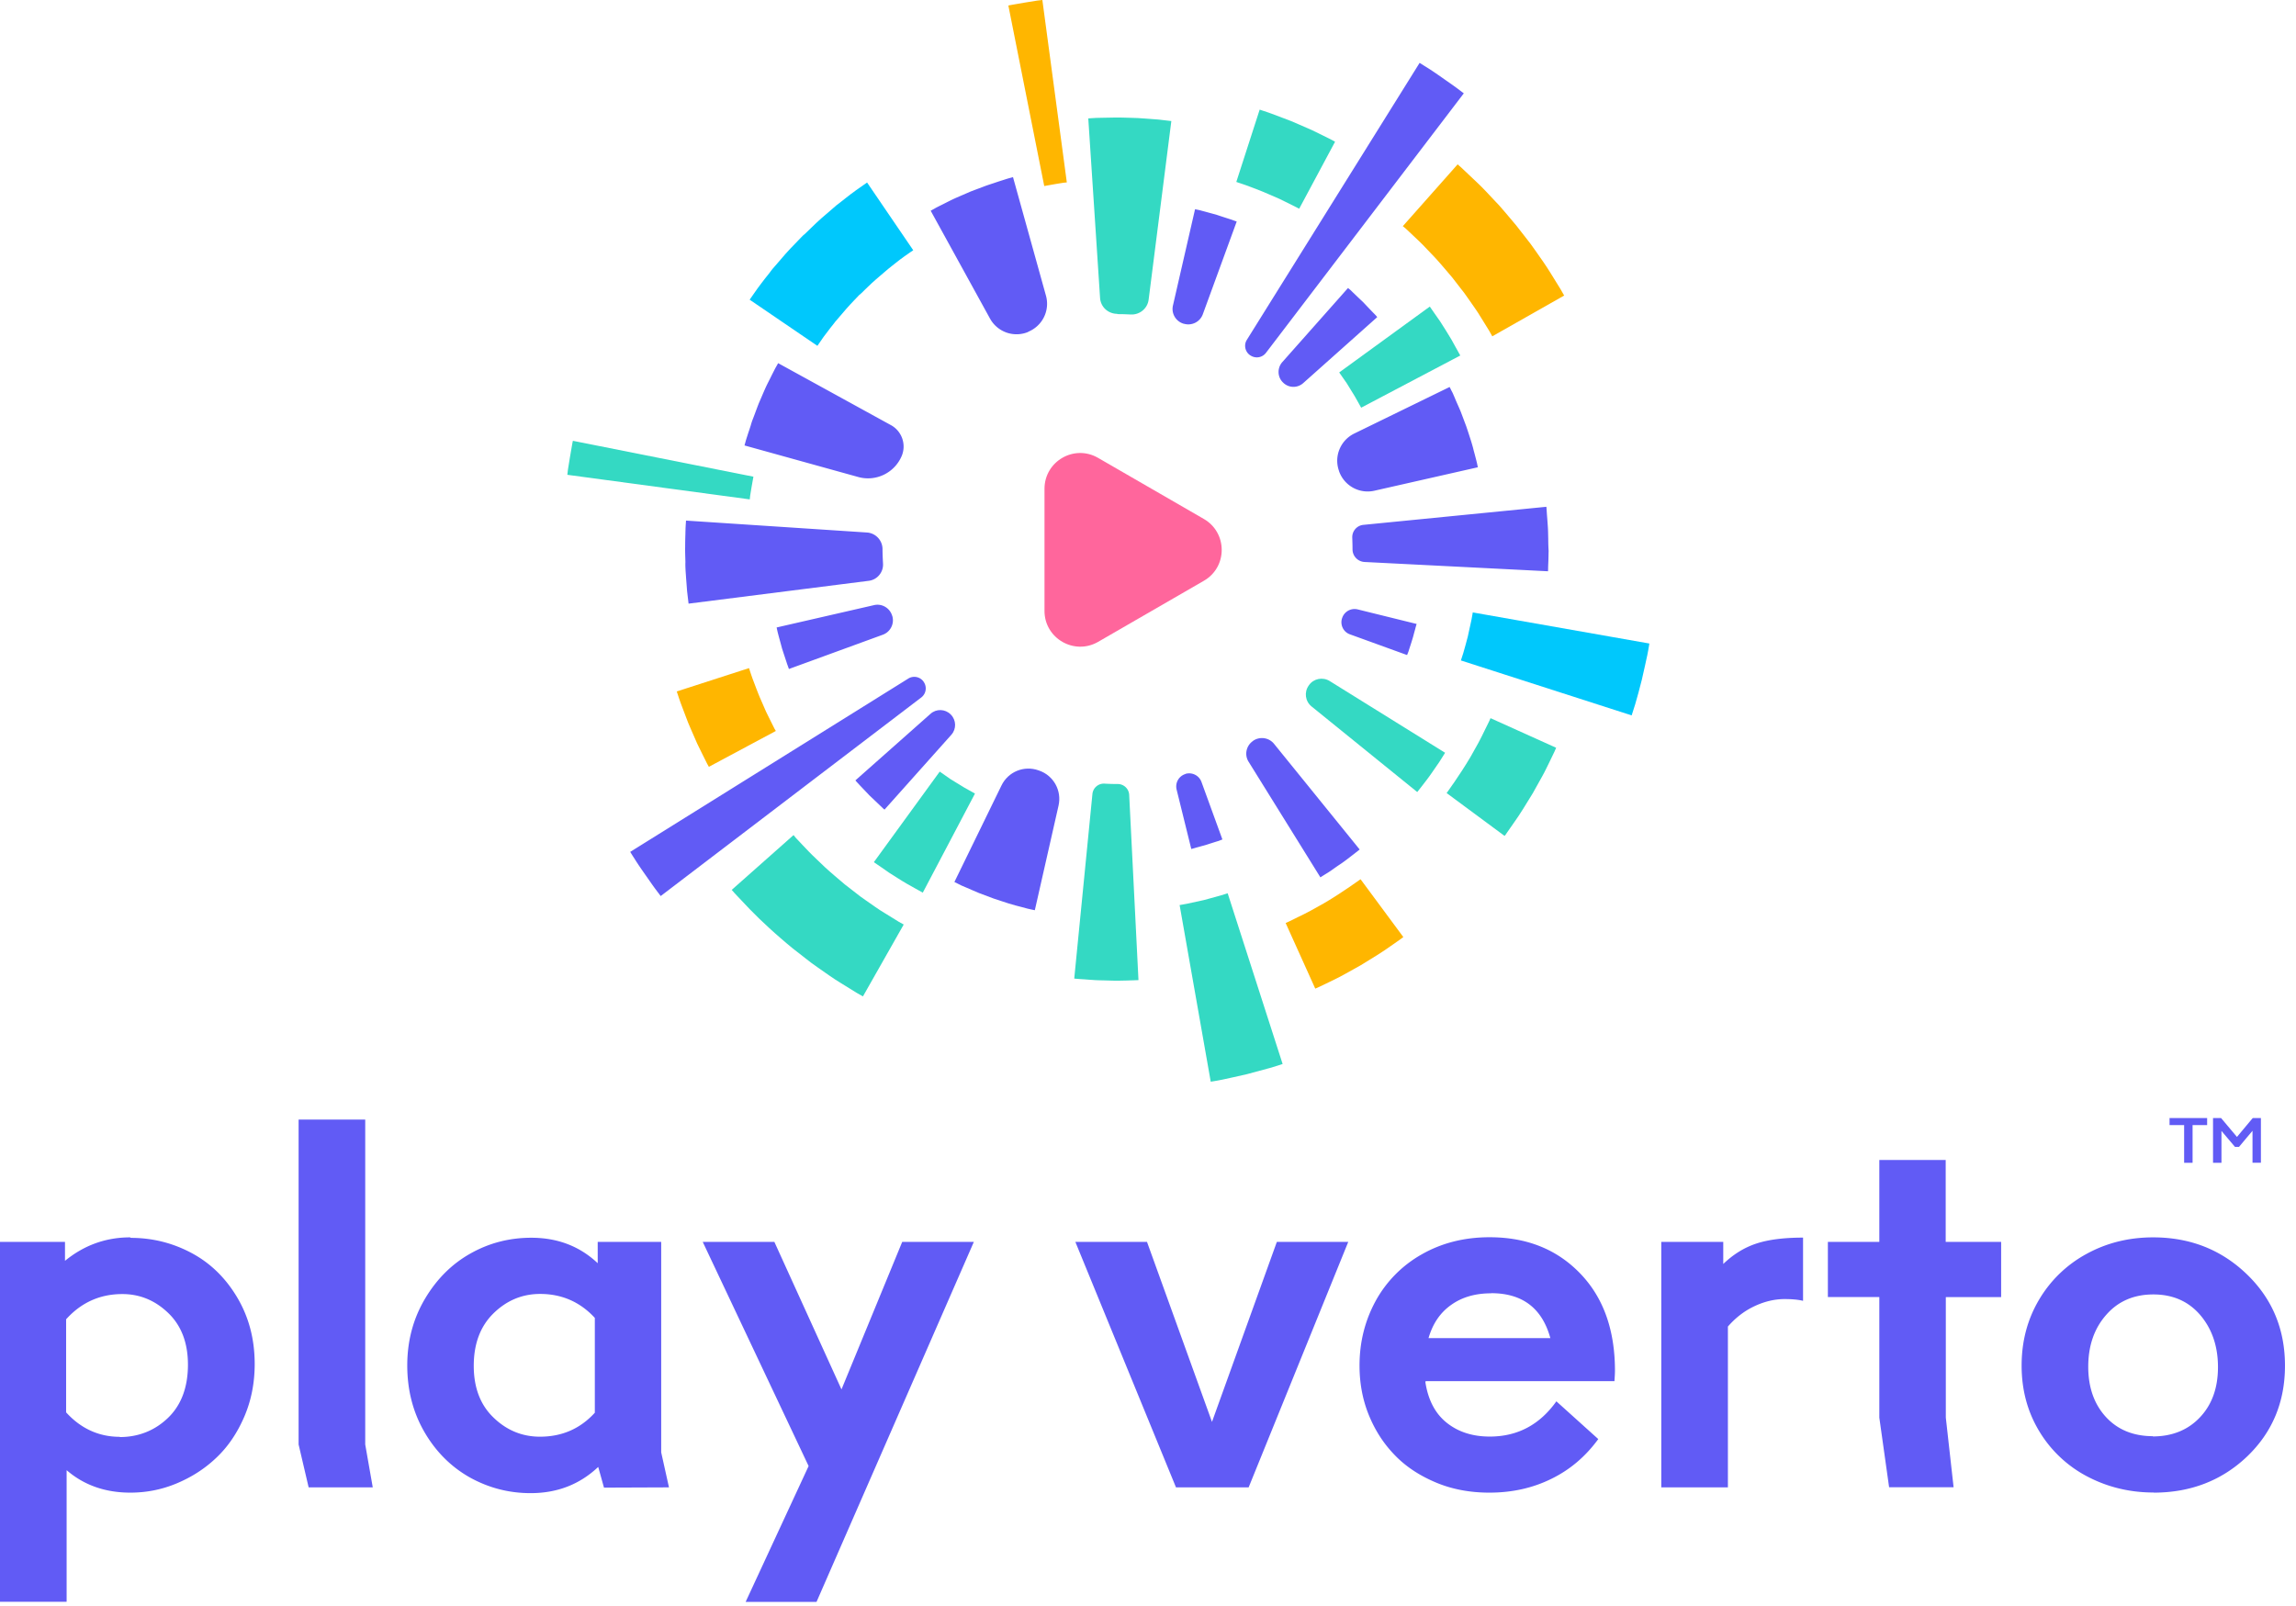 <svg xmlns="http://www.w3.org/2000/svg" width="183" height="128" fill="none"><g clip-path="url(#a)"><path fill="#615BF5" d="M10.43 98.68c1.75 0 3.38.42 4.88 1.23s2.71 2.01 3.62 3.56c.91 1.55 1.37 3.3 1.37 5.27 0 1.51-.28 2.93-.84 4.22-.56 1.29-1.29 2.37-2.21 3.24-.92.88-1.97 1.55-3.16 2.05-1.19.5-2.43.74-3.7.74-2.01 0-3.7-.6-5.08-1.79v10.49H0V99h5.18v1.51c1.53-1.25 3.26-1.87 5.19-1.87l.06.04Zm-.9 15.88c1.51 0 2.81-.52 3.86-1.53 1.05-1.01 1.59-2.43 1.59-4.24 0-1.73-.52-3.11-1.57-4.12-1.05-1.01-2.27-1.51-3.66-1.51-1.79 0-3.28.68-4.48 2.01v7.42c1.17 1.29 2.61 1.95 4.28 1.95l-.02.02Zm15.07 4.01-.8-3.42v-25.9h5.31v25.9l.6 3.42H24.6Zm23.54.02-.46-1.65c-1.47 1.39-3.26 2.09-5.39 2.09-1.73 0-3.34-.42-4.84-1.25-1.49-.84-2.71-2.05-3.62-3.62-.91-1.57-1.37-3.34-1.37-5.31 0-1.97.48-3.74 1.41-5.31.93-1.57 2.15-2.79 3.64-3.62 1.49-.84 3.11-1.25 4.84-1.25 2.09 0 3.86.68 5.29 2.03V99h5.06v16.78l.62 2.79-5.18.02Zm-5.11-4.06c1.77 0 3.22-.64 4.38-1.91v-7.56c-1.17-1.27-2.63-1.91-4.36-1.91-1.43 0-2.67.52-3.72 1.55-1.05 1.03-1.57 2.43-1.57 4.18 0 1.73.52 3.11 1.57 4.12 1.05 1.02 2.29 1.53 3.72 1.53h-.02ZM77.62 99l-12.54 28.7h-5.65l5.02-10.83L56.01 99h5.71l5.35 11.76L71.91 99h5.71Zm29.841 0-7.94 19.57h-5.79L85.71 99h5.71l5.18 14.35L101.77 99h5.69Zm6.148 11.19c.22 1.41.78 2.49 1.69 3.22.92.74 2.07 1.11 3.44 1.11 2.21 0 3.98-.94 5.31-2.81l3.34 3.01c-1 1.37-2.23 2.43-3.72 3.16-1.49.74-3.14 1.11-4.96 1.11-1.53 0-2.95-.26-4.24-.8s-2.39-1.25-3.28-2.17c-.9-.92-1.59-1.99-2.09-3.22-.5-1.23-.74-2.55-.74-3.94 0-1.89.44-3.6 1.29-5.16a9.498 9.498 0 0 1 3.66-3.7c1.59-.91 3.4-1.37 5.41-1.37 2.97 0 5.37.96 7.23 2.89 1.86 1.93 2.77 4.52 2.77 7.76 0 .22-.02.5-.04.82h-15.05l-.02.09Zm5.24-7.09c-1.25 0-2.31.3-3.18.92-.88.62-1.47 1.49-1.81 2.65h9.71c-.66-2.39-2.23-3.58-4.72-3.58v.01Zm18.451-2.29c.82-.8 1.71-1.35 2.67-1.67.96-.32 2.21-.48 3.74-.48v5.04c-.4-.1-.9-.14-1.47-.14-.82 0-1.63.2-2.43.58-.8.38-1.49.92-2.09 1.61v12.82h-5.31V99h4.94v1.81h-.05Zm17.789 2.59v9.61l.62 5.55h-5.14l-.78-5.55v-9.61h-4.1V99h4.1v-6.53h5.29V99h4.42v4.4h-4.41Zm16.562 15.58c-1.93 0-3.7-.44-5.31-1.29a9.713 9.713 0 0 1-3.82-3.62c-.93-1.55-1.39-3.28-1.39-5.21 0-1.93.46-3.68 1.39-5.25a9.825 9.825 0 0 1 3.8-3.66c1.59-.87 3.36-1.31 5.29-1.31 2.95 0 5.43.98 7.46 2.93 2.03 1.95 3.05 4.38 3.05 7.3s-1.02 5.33-3.03 7.25c-2.01 1.91-4.5 2.87-7.44 2.87v-.01Zm-.08-4.47c1.57 0 2.83-.52 3.78-1.53.96-1.02 1.43-2.35 1.43-4 0-1.63-.46-3.01-1.39-4.12-.94-1.11-2.19-1.67-3.76-1.67-1.55 0-2.81.54-3.76 1.63-.96 1.09-1.43 2.47-1.43 4.14 0 1.65.48 2.99 1.41 4 .94 1.02 2.19 1.53 3.76 1.53l-.04.02Zm4.346-25.383h-2.996v.564h1.163v3.003h.673V89.69h1.16v-.564Zm3.636 0-1.259 1.506-1.267-1.506h-.64v3.567h.672v-2.54l1.077 1.273h.321l1.076-1.284v2.55h.67v-3.566h-.65Z"/><path fill="#34D9C3" d="M89.07 25.04c.35 0 .7.01 1.05.03.71.04 1.34-.47 1.43-1.18l1.81-14.24s-.41-.05-1.03-.12c-.31-.02-.67-.05-1.06-.08-.19-.01-.39-.03-.6-.04-.2-.01-.41-.01-.62-.02-.41-.01-.83-.03-1.22-.02-.39.01-.75.02-1.06.02-.16 0-.3.01-.42.01-.13.01-.24.02-.33.02-.18.01-.28.02-.28.02l.94 14.32c.05.72.65 1.26 1.38 1.26 0 .02 0 .02.01.02Z"/><path fill="#615BF5" d="M61.93 50.16c.02.09.05.23.09.38.08.31.2.73.31 1.15.13.41.27.82.37 1.13.05.16.1.28.13.37.03.09.05.14.05.14l7.48-2.73c.61-.22.94-.88.76-1.49l-.01-.02c-.18-.62-.82-1-1.45-.85l-7.76 1.78.03.14Zm32.44-24.35c.62.18 1.28-.15 1.5-.76l2.7-7.39s-.05-.02-.14-.05c-.09-.03-.21-.08-.37-.13-.31-.1-.72-.23-1.13-.37-.42-.11-.84-.23-1.15-.31-.16-.05-.29-.07-.38-.09-.09-.02-.15-.03-.15-.03l-1.76 7.67c-.15.64.23 1.28.86 1.46h.02Zm-12.4.63a2.406 2.406 0 0 0 1.4-2.86l-2.63-9.46-.29.08c-.19.05-.45.14-.77.24-.16.05-.33.11-.51.17-.18.06-.37.12-.57.19-.39.15-.8.3-1.22.46-.41.18-.81.35-1.2.52-.38.17-.72.35-1.02.5-.3.15-.55.27-.71.37-.17.09-.27.15-.27.15l4.73 8.6a2.413 2.413 0 0 0 3.02 1.07l.04-.03Zm27.711-1.27c-.06-.07-.15-.16-.26-.27-.21-.22-.5-.52-.78-.82-.3-.28-.6-.57-.82-.78-.11-.11-.2-.2-.27-.25-.07-.06-.11-.09-.11-.09l-5.24 5.91c-.41.47-.39 1.18.05 1.61l.02.02c.44.44 1.14.45 1.6.04l5.9-5.26s-.03-.04-.09-.11ZM99.66 28.33c.4.27.94.19 1.24-.2l15.77-20.69s-.21-.16-.53-.4c-.32-.24-.76-.54-1.2-.85-.44-.31-.88-.61-1.22-.82-.34-.21-.57-.36-.57-.36L99.38 27.09c-.26.41-.14.96.26 1.23l.02.01Zm16.33 3.48c-.06-.15-.12-.28-.17-.4-.05-.12-.11-.22-.15-.3a4.82 4.82 0 0 0-.13-.26l-7.6 3.71c-1.1.54-1.63 1.81-1.22 2.97l.01.04a2.417 2.417 0 0 0 2.81 1.55l8.25-1.87-.06-.29c-.04-.18-.11-.44-.19-.75-.04-.15-.09-.32-.13-.5-.05-.18-.1-.36-.16-.55-.12-.38-.25-.78-.39-1.19l-.44-1.17c-.15-.36-.31-.7-.43-.99Zm-44.13 4.56c.4-.92.03-2-.85-2.48l-8.99-4.94s-.05.1-.15.27c-.1.17-.22.42-.37.71-.14.3-.33.64-.5 1.02-.17.38-.34.79-.52 1.2-.16.41-.31.83-.46 1.22-.08.19-.14.39-.19.57-.06.18-.11.35-.17.51-.1.32-.19.58-.24.77-.05.19-.08.29-.08.29l9.08 2.52c1.39.38 2.86-.32 3.44-1.66Zm40.291 15.85s.01-.04.04-.1c.02-.07.07-.16.1-.28.07-.23.18-.54.27-.85.05-.15.09-.31.13-.46.04-.15.08-.29.11-.4.06-.24.11-.39.11-.39l-4.7-1.16c-.54-.13-1.08.18-1.24.7l-.01.02c-.16.53.12 1.09.64 1.27l4.55 1.65Zm-12.3 6.86c-.53.38-.68 1.1-.33 1.65l5.72 9.21s.2-.13.51-.32c.15-.09.33-.21.51-.34.18-.13.38-.27.58-.4.4-.27.77-.57 1.06-.79l.47-.37-6.83-8.43c-.41-.5-1.14-.6-1.67-.23l-.02.02Z"/><path fill="#34D9C3" d="M104.31 54.65c-.38.53-.28 1.26.23 1.67l8.42 6.82.37-.47c.22-.29.52-.66.79-1.06.14-.2.27-.39.4-.58.13-.18.25-.36.34-.51.19-.31.32-.51.32-.51l-9.2-5.72c-.55-.34-1.28-.2-1.65.33l-.02.03Z"/><path fill="#615BF5" d="M94.49 61.7c-.53.16-.84.7-.71 1.24l1.17 4.74s.16-.04.39-.11c.12-.03.26-.07.4-.11.15-.04.31-.08.46-.13.31-.1.62-.2.85-.27.12-.03.21-.08.28-.1.07-.03.1-.04.1-.04l-1.67-4.59c-.19-.51-.74-.79-1.27-.64v.01Zm28.911-18.74c-.01-.32-.01-.64-.03-.94-.02-.3-.04-.58-.06-.82-.02-.24-.03-.44-.04-.58a4.63 4.63 0 0 0-.02-.22l-14.58 1.44c-.53.05-.92.51-.89 1.04.01.3.02.6.02.9v.01c0 .54.42.98.96 1.01l14.62.74s.01-.08.01-.22.01-.34.02-.58c.01-.24.01-.52.02-.82-.02-.32-.03-.64-.03-.96ZM54.64 45.43c.01.2.03.4.04.6.03.39.06.75.08 1.06l.12 1.02c0 .01.01.01.01.01l14.36-1.82c.68-.09 1.17-.69 1.13-1.37-.02-.38-.04-.76-.04-1.15 0-.7-.54-1.28-1.24-1.33l-14.42-.95s-.01.1-.02.28c-.01.09-.01.2-.02.33 0 .13-.01.27-.01.42-.01.31-.02.67-.02 1.06-.01.39.01.8.02 1.22-.01.21 0 .42.01.62Zm18.98 8.92a.905.905 0 0 0-1.22-.26L50.23 67.91s.14.23.36.57c.21.34.51.78.82 1.22.31.44.61.88.85 1.2.24.32.4.53.4.53L73.43 55.6c.38-.29.47-.83.2-1.23l-.01-.02Z"/><path fill="#34D9C3" d="M89.071 62.5c-.35 0-.7-.01-1.04-.03a.915.915 0 0 0-.96.82l-1.45 14.72s.08.01.22.02.34.03.58.04c.24.02.52.04.82.06.3.02.62.02.94.03.32.01.64.02.94.02.3-.01.58-.01.82-.02s.44-.01.58-.02c.14 0 .22-.01.22-.01l-.74-14.76a.914.914 0 0 0-.92-.87h-.01Z"/><path fill="#615BF5" d="M75.77 56.95c-.44-.44-1.14-.46-1.6-.05l-5.99 5.31s.03.04.09.11.15.16.25.27c.21.22.5.52.78.82.3.28.6.57.82.78.11.11.2.2.27.26s.11.09.11.09l5.33-5.97c.41-.46.39-1.16-.04-1.6l-.02-.02Zm7 4.46c-1.15-.41-2.42.11-2.95 1.21l-3.75 7.69.26.13.3.15c.12.05.25.11.4.17.29.12.63.28 1 .43l1.17.44c.4.14.81.26 1.19.39.19.06.38.11.55.16.18.05.34.09.5.13.31.08.56.16.75.19.18.04.29.06.29.06l1.89-8.34c.27-1.19-.39-2.39-1.54-2.79l-.06-.02Z"/><path fill="#FFB600" d="M111.911 18.11c.06.05.16.13.27.24.22.21.55.52.93.88.2.18.39.39.6.61l.66.69c.23.24.45.51.68.77.23.27.46.53.69.81.22.28.44.56.65.84.11.14.21.28.32.41.1.14.2.28.29.41.38.55.75 1.05 1.02 1.51.28.45.52.83.68 1.1l.24.43 5.73-3.25s-.1-.18-.29-.51c-.19-.32-.47-.77-.81-1.31-.33-.54-.76-1.15-1.22-1.8-.12-.16-.23-.33-.35-.49-.12-.16-.25-.33-.38-.49-.26-.33-.52-.66-.78-1-.27-.33-.54-.64-.81-.96-.27-.31-.53-.63-.81-.91-.27-.29-.53-.56-.78-.83-.25-.26-.49-.51-.72-.72-.46-.43-.84-.8-1.11-1.05-.13-.13-.24-.22-.32-.29-.07-.06-.11-.1-.11-.1l-4.37 4.93s.04.03.1.08Z"/><path fill="#00C8FC" d="M69.17 22.87c.19-.18.4-.39.65-.6.25-.21.51-.44.77-.66l.2-.17c.07-.05.14-.11.2-.16.13-.1.27-.21.39-.31.26-.2.49-.39.7-.53.42-.3.71-.49.71-.49l-3.68-5.4s-.35.24-.87.61c-.26.18-.55.41-.86.65-.16.12-.32.25-.48.38-.08.06-.16.13-.25.19l-.24.21c-.32.28-.64.55-.94.81-.3.26-.56.52-.79.74-.23.22-.42.4-.55.53-.01.01-.03.02-.04.04l-.01-.01-.08.08-.13.13c-.13.13-.31.32-.53.55-.22.23-.48.49-.74.79-.26.3-.53.62-.81.94l-.21.24c-.07.08-.13.17-.19.25-.13.16-.25.33-.38.48-.24.32-.47.6-.65.86-.36.52-.61.87-.61.87l5.4 3.68s.2-.28.49-.71c.15-.21.34-.45.53-.7.1-.13.2-.26.31-.39.05-.07.1-.14.16-.2l.17-.2c.22-.26.45-.52.66-.77.21-.25.43-.46.6-.65.18-.19.33-.34.43-.45l.03-.03.01.01.06-.06c.03-.03.06-.06.11-.1.12-.13.28-.27.46-.45Z"/><path fill="#FFB600" d="m83.51 14.78.62-.11c.23-.04.45-.08.62-.1.17-.02.28-.03.28-.03L83.08 0l-.43.05c-.25.04-.59.1-.93.15-.34.06-.68.12-.93.16-.25.04-.42.08-.42.08l2.86 14.39.28-.05Z"/><path fill="#34D9C3" d="M98.73 14.57c.14.05.35.11.59.2.24.09.52.2.82.31.15.06.3.12.46.18.15.07.31.13.47.2.31.14.63.27.92.4.29.14.56.27.79.39.23.11.42.21.56.28.13.07.21.11.21.11l2.86-5.34-.25-.14c-.16-.08-.39-.19-.66-.33-.28-.14-.6-.29-.94-.46-.35-.15-.73-.32-1.1-.48-.19-.08-.38-.16-.56-.24-.19-.07-.37-.14-.55-.21-.36-.13-.69-.26-.98-.37-.29-.11-.53-.18-.7-.24-.17-.06-.27-.09-.27-.09l-1.86 5.76c-.04-.01.04.02.19.07Zm16.95 12.49c-.14-.23-.29-.47-.44-.72-.15-.24-.31-.49-.45-.71-.15-.22-.3-.43-.42-.6-.25-.35-.41-.59-.41-.59l-7.22 5.25s.12.17.3.43c.09.13.19.28.3.43.1.16.21.34.32.52.11.18.22.35.32.52.09.17.18.33.26.46l.25.45 7.9-4.16-.35-.63c-.1-.19-.23-.41-.36-.65Z"/><path fill="#00C8FC" d="M117.359 48.98c-.02.11-.04.26-.08.44-.08.36-.18.85-.29 1.33-.13.48-.25.95-.36 1.31-.11.35-.19.59-.19.59l13.61 4.38s.11-.35.28-.88c.16-.53.35-1.25.53-1.96.17-.72.32-1.44.44-1.98.06-.27.09-.5.12-.66.03-.16.04-.25.04-.25l-14.08-2.48c.01-.01 0 .05-.02.16Z"/><path fill="#34D9C3" d="M120.131 66.35c.13-.18.31-.44.53-.76.45-.62.98-1.49 1.51-2.36.25-.45.5-.89.73-1.31.12-.21.22-.41.32-.61s.19-.38.27-.55c.17-.34.31-.63.4-.83.09-.2.14-.32.14-.32l-5.23-2.36s-.04.1-.12.27c-.08.17-.2.41-.35.71-.07.15-.15.3-.23.47-.08.17-.17.34-.27.52-.2.35-.41.73-.62 1.11-.88 1.49-1.91 2.89-1.91 2.89l4.61 3.41c.02.01.1-.09.22-.28ZM71.6 73.46c-.27-.16-.64-.4-1.1-.68-.46-.27-.96-.64-1.51-1.02-.14-.1-.28-.19-.41-.29-.14-.1-.27-.21-.41-.32-.28-.21-.56-.43-.84-.65l-.81-.69c-.26-.23-.53-.45-.77-.68l-.69-.66c-.22-.21-.43-.41-.61-.6-.37-.38-.67-.71-.88-.93-.11-.11-.19-.2-.24-.27-.05-.06-.08-.1-.08-.1l-4.93 4.37s.03.04.1.11c.06.07.16.19.29.32.25.27.62.65 1.05 1.11.22.23.46.47.72.72.26.25.54.51.83.78.28.27.6.53.91.81.32.27.63.55.96.81.33.26.67.52 1 .78.17.13.33.25.49.38.16.12.33.24.49.35.65.45 1.25.89 1.8 1.22.54.34.99.62 1.31.81.32.18.51.29.51.29l3.25-5.73c-.01 0-.16-.09-.43-.24ZM59.79 39.52c.03-.17.07-.4.1-.62l.11-.62.05-.28-14.39-2.86s-.04.17-.08.42c-.04.25-.1.59-.16.93-.06.34-.11.68-.15.93l-.05.43 14.54 1.96s.01-.12.03-.29Z"/><path fill="#FFB600" d="M61.73 58.09c-.07-.13-.16-.33-.28-.56-.11-.23-.25-.5-.39-.79-.13-.29-.26-.61-.4-.92-.07-.16-.14-.31-.2-.47-.06-.16-.12-.31-.18-.46-.11-.3-.22-.58-.31-.82s-.15-.45-.2-.59c-.05-.14-.07-.22-.07-.22l-5.76 1.86s.03.1.09.27.13.42.24.7c.11.29.23.62.37.98.07.18.14.36.21.55.08.19.16.37.24.56.16.38.33.75.48 1.1.17.34.33.67.46.94.14.27.25.5.33.66l.14.25 5.34-2.86c.01.03-.03-.05-.11-.18Z"/><path fill="#34D9C3" d="M70.25 69.14c.18.12.38.27.6.42.23.14.47.3.71.45.24.15.49.31.72.44.24.13.45.25.64.36l.63.35 4.16-7.9-.45-.25c-.14-.08-.29-.16-.46-.26-.17-.1-.34-.21-.52-.32-.18-.11-.35-.22-.52-.32-.16-.11-.31-.22-.43-.3-.26-.18-.43-.3-.43-.3l-5.25 7.22c.01 0 .24.16.6.41Zm27.02 2.25c-.36.1-.83.23-1.31.36-.48.11-.96.21-1.33.29-.18.04-.33.06-.44.08l-.17.03 2.48 14.08s.09-.02.25-.04c.16-.03.39-.06.66-.12.54-.12 1.26-.27 1.98-.44.71-.19 1.43-.38 1.96-.53.53-.17.88-.28.88-.28l-4.38-13.61c.01 0-.22.07-.58.18Z"/><path fill="#FFB600" d="M105.551 71.99c-.38.21-.76.42-1.11.62-.18.1-.35.19-.52.27-.17.08-.32.16-.47.23-.29.14-.53.26-.71.35-.17.08-.27.12-.27.12l2.36 5.23s.12-.05.32-.14c.2-.09.49-.24.83-.4.17-.09.36-.18.55-.27.2-.1.4-.2.61-.32.42-.23.86-.48 1.31-.73.87-.53 1.74-1.06 2.36-1.51.31-.22.57-.4.76-.53.18-.13.28-.21.28-.21l-3.41-4.61c0-.01-1.39 1.02-2.89 1.9Z"/><path fill="#FF669C" fill-rule="evenodd" d="m95.95 41.37-8.43-4.87c-1.9-1.1-4.27.27-4.27 2.47v9.73c0 2.19 2.37 3.56 4.27 2.47l8.43-4.87c1.9-1.09 1.9-3.83 0-4.93Z" clip-rule="evenodd"/></g><defs><clipPath id="a"><path fill="#fff" d="M0 0h182.12v127.7H0z"/></clipPath></defs></svg>